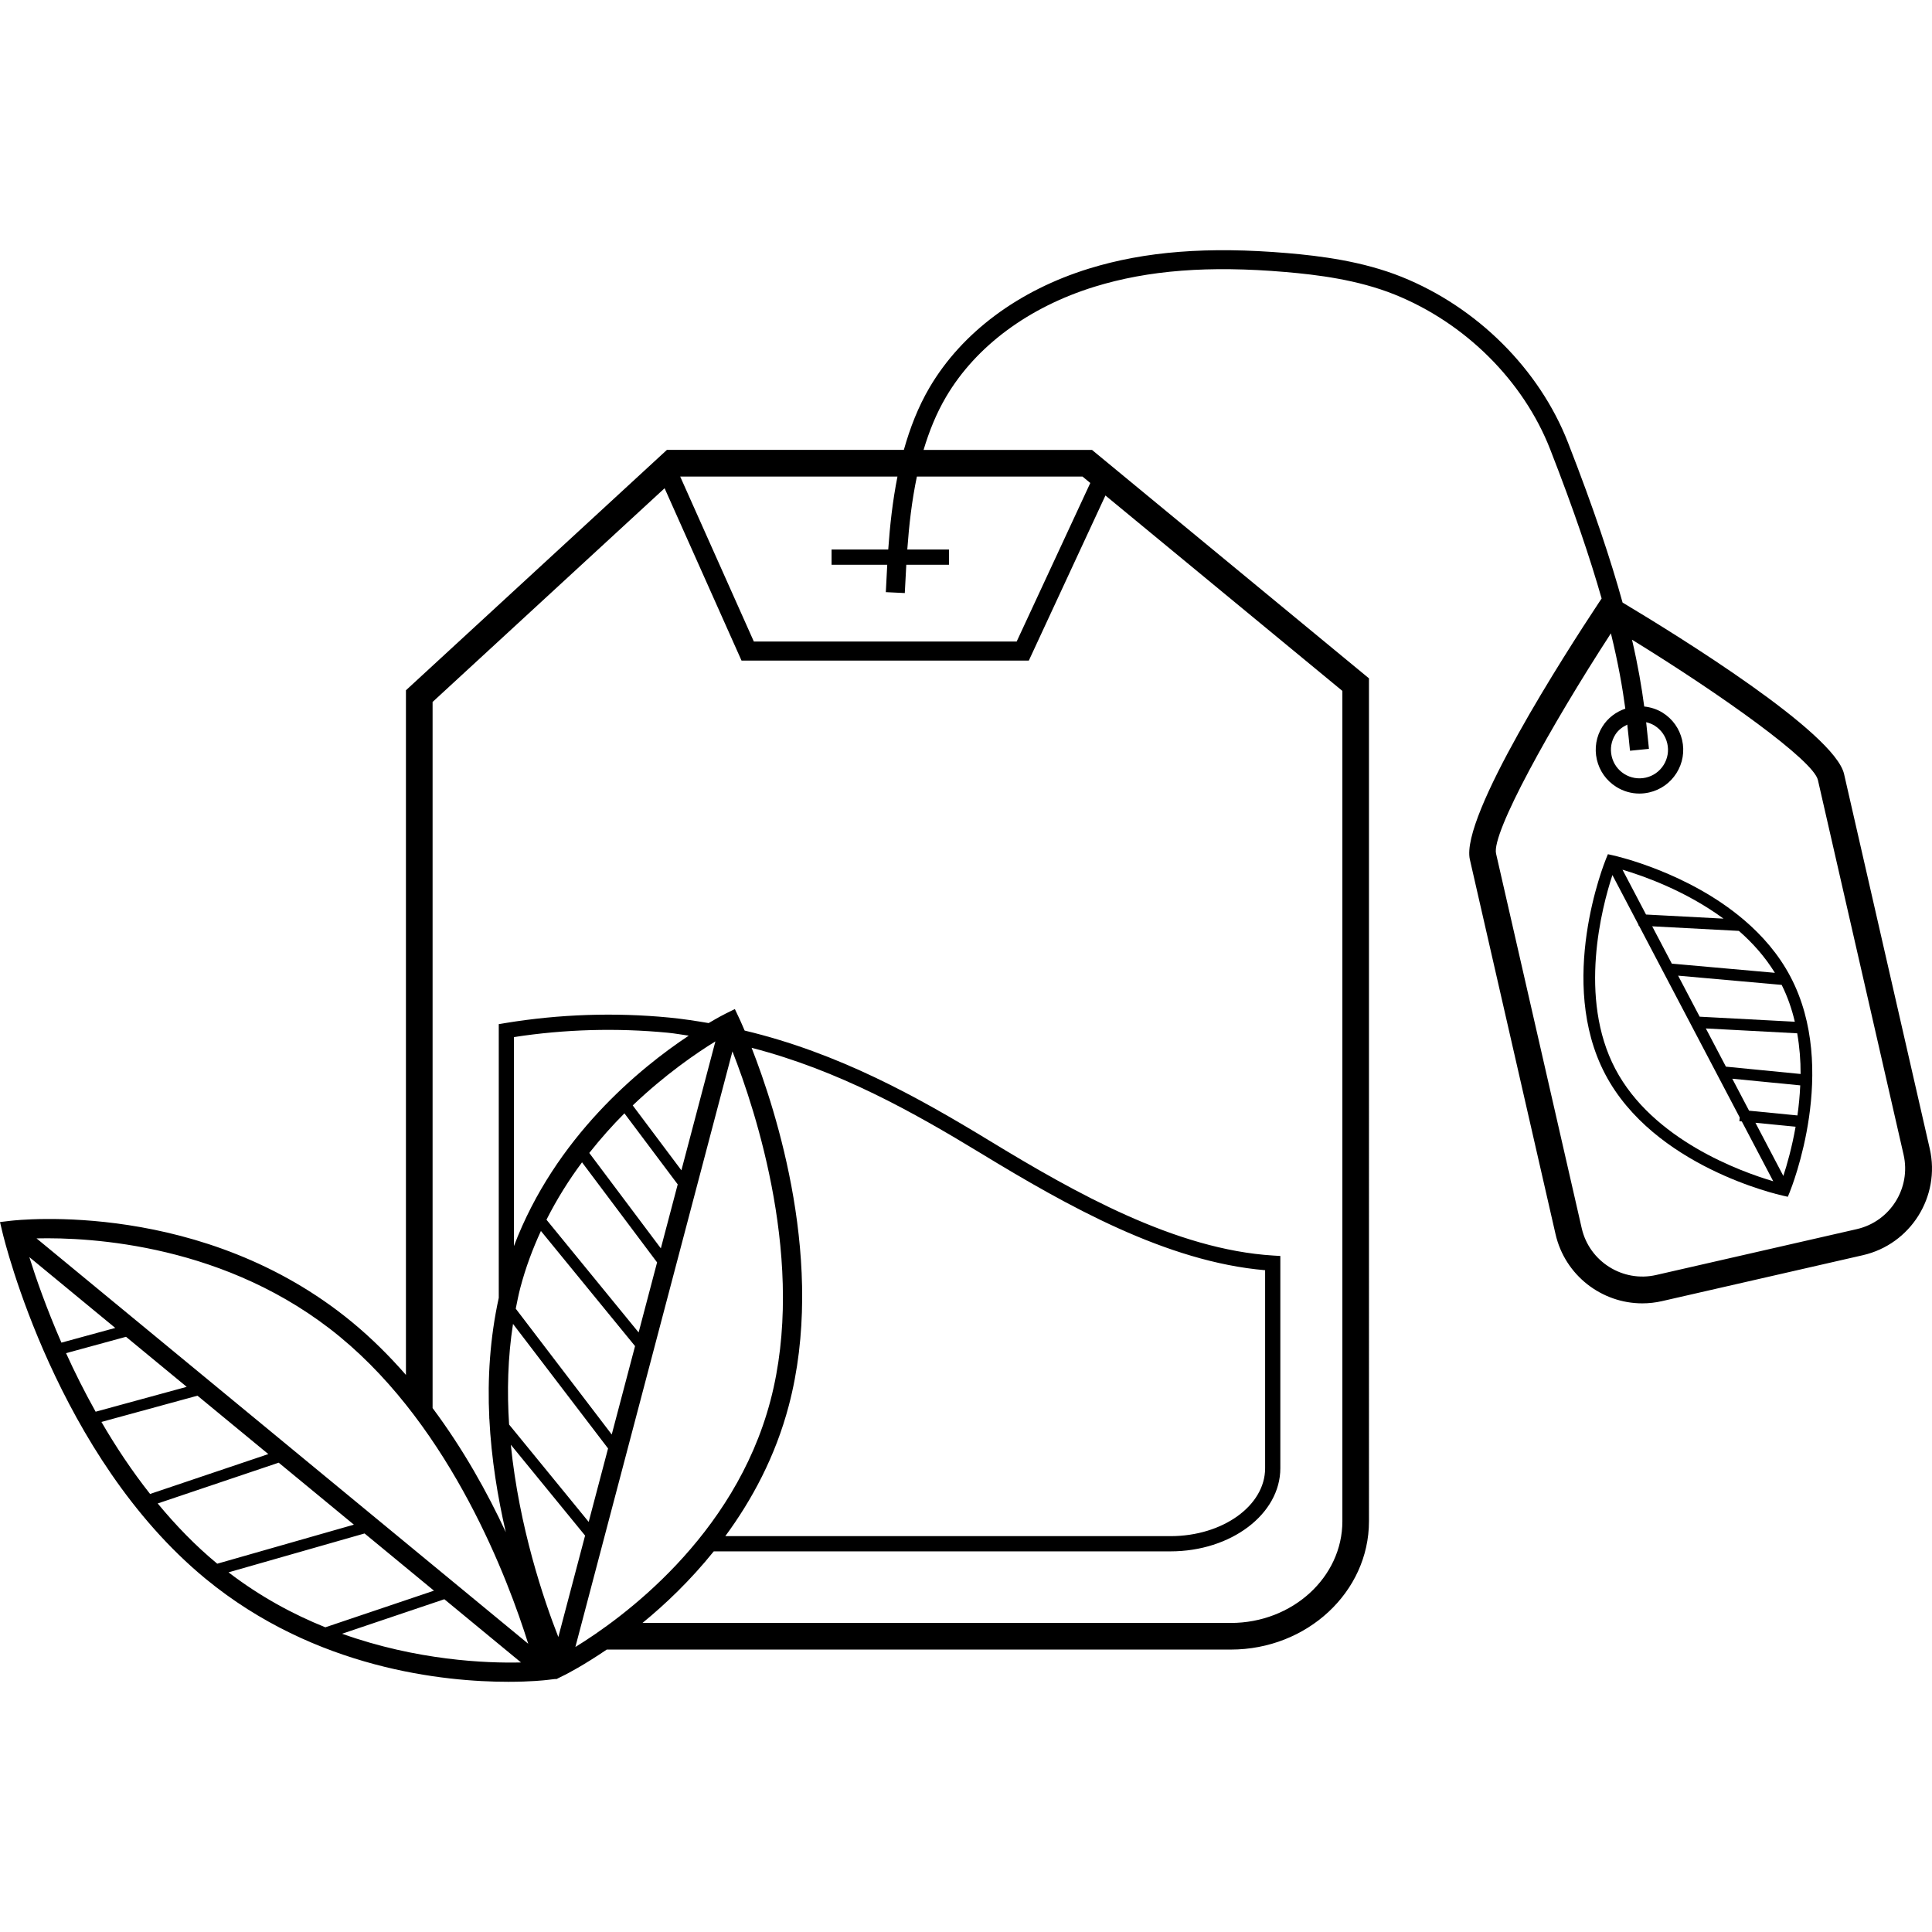 <?xml version="1.0" encoding="iso-8859-1"?>
<!-- Generator: Adobe Illustrator 19.0.0, SVG Export Plug-In . SVG Version: 6.00 Build 0)  -->
<svg version="1.1" id="Layer_1" xmlns="http://www.w3.org/2000/svg" xmlns:xlink="http://www.w3.org/1999/xlink" x="0px" y="0px"
	 viewBox="0 0 287.992 287.992" style="enable-background:new 0 0 287.992 287.992;" xml:space="preserve">
<g>
	<g>
		<g>
			<path d="M287.656,171.224l-12.772-55.848c-1.412-6.164-24.6-20.52-33.016-25.556c-1.716-6.212-4.256-13.908-8.14-23.856
				c-4.268-10.932-13.536-20.168-24.792-24.692c-5.852-2.352-12.192-3.128-17.06-3.544c-11.772-1-21.168-0.272-29.528,2.304
				c-10.508,3.24-18.944,9.52-23.756,17.68c-1.744,2.96-2.952,6.116-3.86,9.352h-35.32l-38.9,35.832v102.056
				c-2.44-2.792-5.096-5.448-8.02-7.86c-22.196-18.3-49.74-15.248-50.912-15.116L0,182.164l0.368,1.548
				c0.324,1.356,8.152,33.384,30.248,51.6c16.392,13.508,35.696,15.384,45.144,15.384c3.352,0,5.46-0.236,5.764-0.272l1.312-0.156
				l0.028,0.056l0.164-0.08l0.076-0.008l-0.004-0.024l1.06-0.524c0.32-0.156,2.8-1.424,6.284-3.796h93.024
				c11.36,0,20.596-8.58,20.596-19.128V101.116l-41.288-34.052h-25.104c0.824-2.752,1.888-5.42,3.356-7.912
				c4.448-7.552,12.316-13.38,22.148-16.416c8-2.464,17.036-3.164,28.448-2.188c4.672,0.4,10.744,1.136,16.248,3.348
				c10.544,4.24,19.22,12.872,23.208,23.092c3.572,9.144,5.98,16.336,7.664,22.224l-0.456,0.688
				c-4.872,7.352-20.644,31.848-19.184,38.224l12.772,55.852c1.408,6.136,6.884,10.308,12.928,10.308
				c0.976,0,1.968-0.108,2.956-0.336l29.916-6.84C284.816,185.48,289.288,178.352,287.656,171.224z M4.372,187.388l12.808,10.56
				l-8.024,2.192C6.9,194.968,5.336,190.472,4.372,187.388z M9.848,201.708l8.936-2.44l9.048,7.46l-13.576,3.708
				C12.584,207.444,11.112,204.5,9.848,201.708z M15.12,211.96l14.316-3.912l10.56,8.704l-17.624,5.944
				C19.628,219.216,17.22,215.58,15.12,211.96z M23.508,224.112l18.036-6.08l11.208,9.24l-20.368,5.82
				C29.108,230.388,26.168,227.332,23.508,224.112z M34.064,234.38l20.28-5.796l10.344,8.528l-16.192,5.46
				C43.664,240.628,38.752,237.972,34.064,234.38z M50.988,243.532l15.248-5.144l11.428,9.424
				C72.472,247.936,62.168,247.524,50.988,243.532z M20.564,197.06l-0.008-0.036l-0.028,0.008L5.448,184.6
				c8.052-0.192,28.48,0.864,45.24,14.684c16.688,13.756,25.12,36.352,28.052,45.74L20.564,197.06z M81.46,181.816
				c1.568-3.108,3.368-5.964,5.3-8.556l11.188,14.916l-2.752,10.444L81.46,181.816z M94.664,200.656l-3.476,13.176L76.88,195.079
				c0.208-1.052,0.416-2.104,0.688-3.144c0.792-2.996,1.844-5.8,3.064-8.44L94.664,200.656z M87.84,171.864
				c1.704-2.152,3.468-4.136,5.24-5.904l7.944,10.588l-2.516,9.536L87.84,171.864z M94.316,164.776
				c4.84-4.612,9.472-7.788,12.324-9.54l-5.068,19.216L94.316,164.776z M76.608,185.744v-31.152
				c7.592-1.168,15.312-1.384,22.956-0.648c1.064,0.104,2.064,0.292,3.1,0.436C95.348,159.24,82.772,169.512,76.608,185.744z
				 M90.64,215.912l-2.888,10.948l-11.864-14.512c-0.32-4.908-0.2-9.98,0.584-15L90.64,215.912z M83.228,244.02
				c-2.148-5.476-5.84-16.328-7.084-28.664L87.216,228.9L83.228,244.02z M85.768,245.508l23.412-88.784
				c3.468,8.836,11.028,31.72,5.66,52.084C109.46,229.208,92.54,241.352,85.768,245.508z M112.036,156.188
				c13.028,3.376,24.024,9.552,34.264,15.78c12.768,7.768,27.576,16.12,42.284,17.376v29.516c0,5.584-6.328,10.124-14.1,10.124
				h-66.368c3.968-5.392,7.456-11.836,9.464-19.452C123.124,188.508,115.74,165.636,112.036,156.188z M164.78,73.86l35.32,29.128
				v123.776c0,8.356-7.46,15.16-16.628,15.16H95.768c3.408-2.78,7.14-6.34,10.628-10.672h68.088c9.028,0,16.368-5.56,16.368-12.396
				V187.22l-1.064-0.064c-14.544-0.9-29.464-9.312-42.308-17.128c-10.808-6.576-22.476-13.068-36.48-16.408
				c-0.456-1.068-0.764-1.74-0.844-1.904l-0.616-1.304l-1.292,0.64c-0.188,0.092-1.16,0.588-2.616,1.452
				c-1.912-0.324-3.84-0.624-5.844-0.82c-8.152-0.788-16.396-0.512-24.492,0.82l-0.948,0.156v40.804
				c-1.312,5.972-1.696,12.048-1.412,17.888L72.9,211.38l0.04,0.048c0.3,6.052,1.264,11.82,2.456,16.968
				c-2.732-5.888-6.328-12.36-10.912-18.504V104.636L99.068,72.78l11.468,25.692h42.824L164.78,73.86z M161.36,71.036l1.164,0.96
				l-10.976,23.636h-39.176l-10.98-24.596h32.388c-0.72,3.62-1.124,7.284-1.376,10.88h-8.448v2.268h8.3
				c-0.08,1.38-0.148,2.744-0.212,4.084l2.828,0.136c0.068-1.384,0.14-2.796,0.224-4.22h6.36v-2.268h-6.212
				c0.26-3.616,0.676-7.288,1.432-10.88H161.36z M242.932,111.496l0.044,0.412l2.82-0.28l-0.04-0.412
				c-0.112-1.136-0.232-2.316-0.372-3.56c0.44,0.108,0.868,0.264,1.264,0.512c0.96,0.604,1.628,1.544,1.884,2.656
				c0.252,1.104,0.06,2.244-0.544,3.208c-0.604,0.96-1.548,1.632-2.656,1.884c-1.096,0.248-2.244,0.06-3.208-0.544
				c-0.96-0.604-1.628-1.544-1.884-2.656c-0.252-1.104-0.064-2.244,0.544-3.208c0.432-0.684,1.072-1.152,1.784-1.496
				C242.708,109.228,242.82,110.384,242.932,111.496z M276.792,183.216l-29.916,6.84c-4.956,1.136-9.956-1.984-11.096-6.964
				l-12.772-55.852c-0.696-3.044,8.092-18.932,17.12-32.832c1.1,4.488,1.728,8.104,2.148,11.228
				c-1.404,0.48-2.612,1.392-3.412,2.668c-0.924,1.476-1.22,3.224-0.832,4.92c0.392,1.696,1.416,3.144,2.892,4.068
				c1.052,0.66,2.24,1,3.448,1c0.488,0,0.98-0.056,1.468-0.168c1.696-0.388,3.14-1.416,4.068-2.888
				c0.928-1.476,1.224-3.224,0.836-4.92c-0.392-1.696-1.416-3.144-2.892-4.068c-0.848-0.532-1.788-0.828-2.756-0.932
				c-0.376-2.84-0.916-6.06-1.82-9.96c13.54,8.34,27.04,18.008,27.708,20.912l12.772,55.848
				C284.896,177.096,281.772,182.076,276.792,183.216z"/>
			<path d="M259.96,137.124v-0.028h-0.036c-8.308-7.06-18.952-9.48-19.544-9.608l-0.7-0.156l-0.272,0.664
				c-0.3,0.744-7.356,18.376-0.132,32.124c7.224,13.752,25.74,17.948,26.524,18.12l0.7,0.156l0.272-0.664
				c0.3-0.744,7.356-18.372,0.132-32.12C265.128,142.232,262.668,139.432,259.96,137.124z M264.572,145.012l-15.364-1.368
				l-2.924-5.564l12.924,0.684C261.244,140.54,263.096,142.616,264.572,145.012z M256.912,136.936l-11.548-0.612l-3.508-6.68
				C244.9,130.54,251.232,132.76,256.912,136.936z M240.784,159.332c-5.568-10.6-2.004-24.104-0.432-28.892l3.884,7.396
				l-0.008,0.132l0.08,0.004l15.024,28.608l-0.052,0.552l0.364,0.036l4.684,8.916C259.496,174.66,246.352,169.932,240.784,159.332z
				 M265.832,175.288l-4.16-7.924l5.988,0.588C267.104,171.096,266.36,173.68,265.832,175.288z M267.932,166.272l-7.208-0.708
				l-2.504-4.768l10.132,0.992C268.28,163.348,268.136,164.856,267.932,166.272z M268.404,160.092L257.272,159l-2.992-5.696
				l13.62,0.724C268.252,156.064,268.416,158.108,268.404,160.092z M253.36,151.552l-3.212-6.116l15.436,1.376
				c0.888,1.772,1.52,3.62,1.96,5.492L253.36,151.552z"/>
		</g>
	</g>
</g>
<g>
</g>
<g>
</g>
<g>
</g>
<g>
</g>
<g>
</g>
<g>
</g>
<g>
</g>
<g>
</g>
<g>
</g>
<g>
</g>
<g>
</g>
<g>
</g>
<g>
</g>
<g>
</g>
<g>
</g>
</svg>
